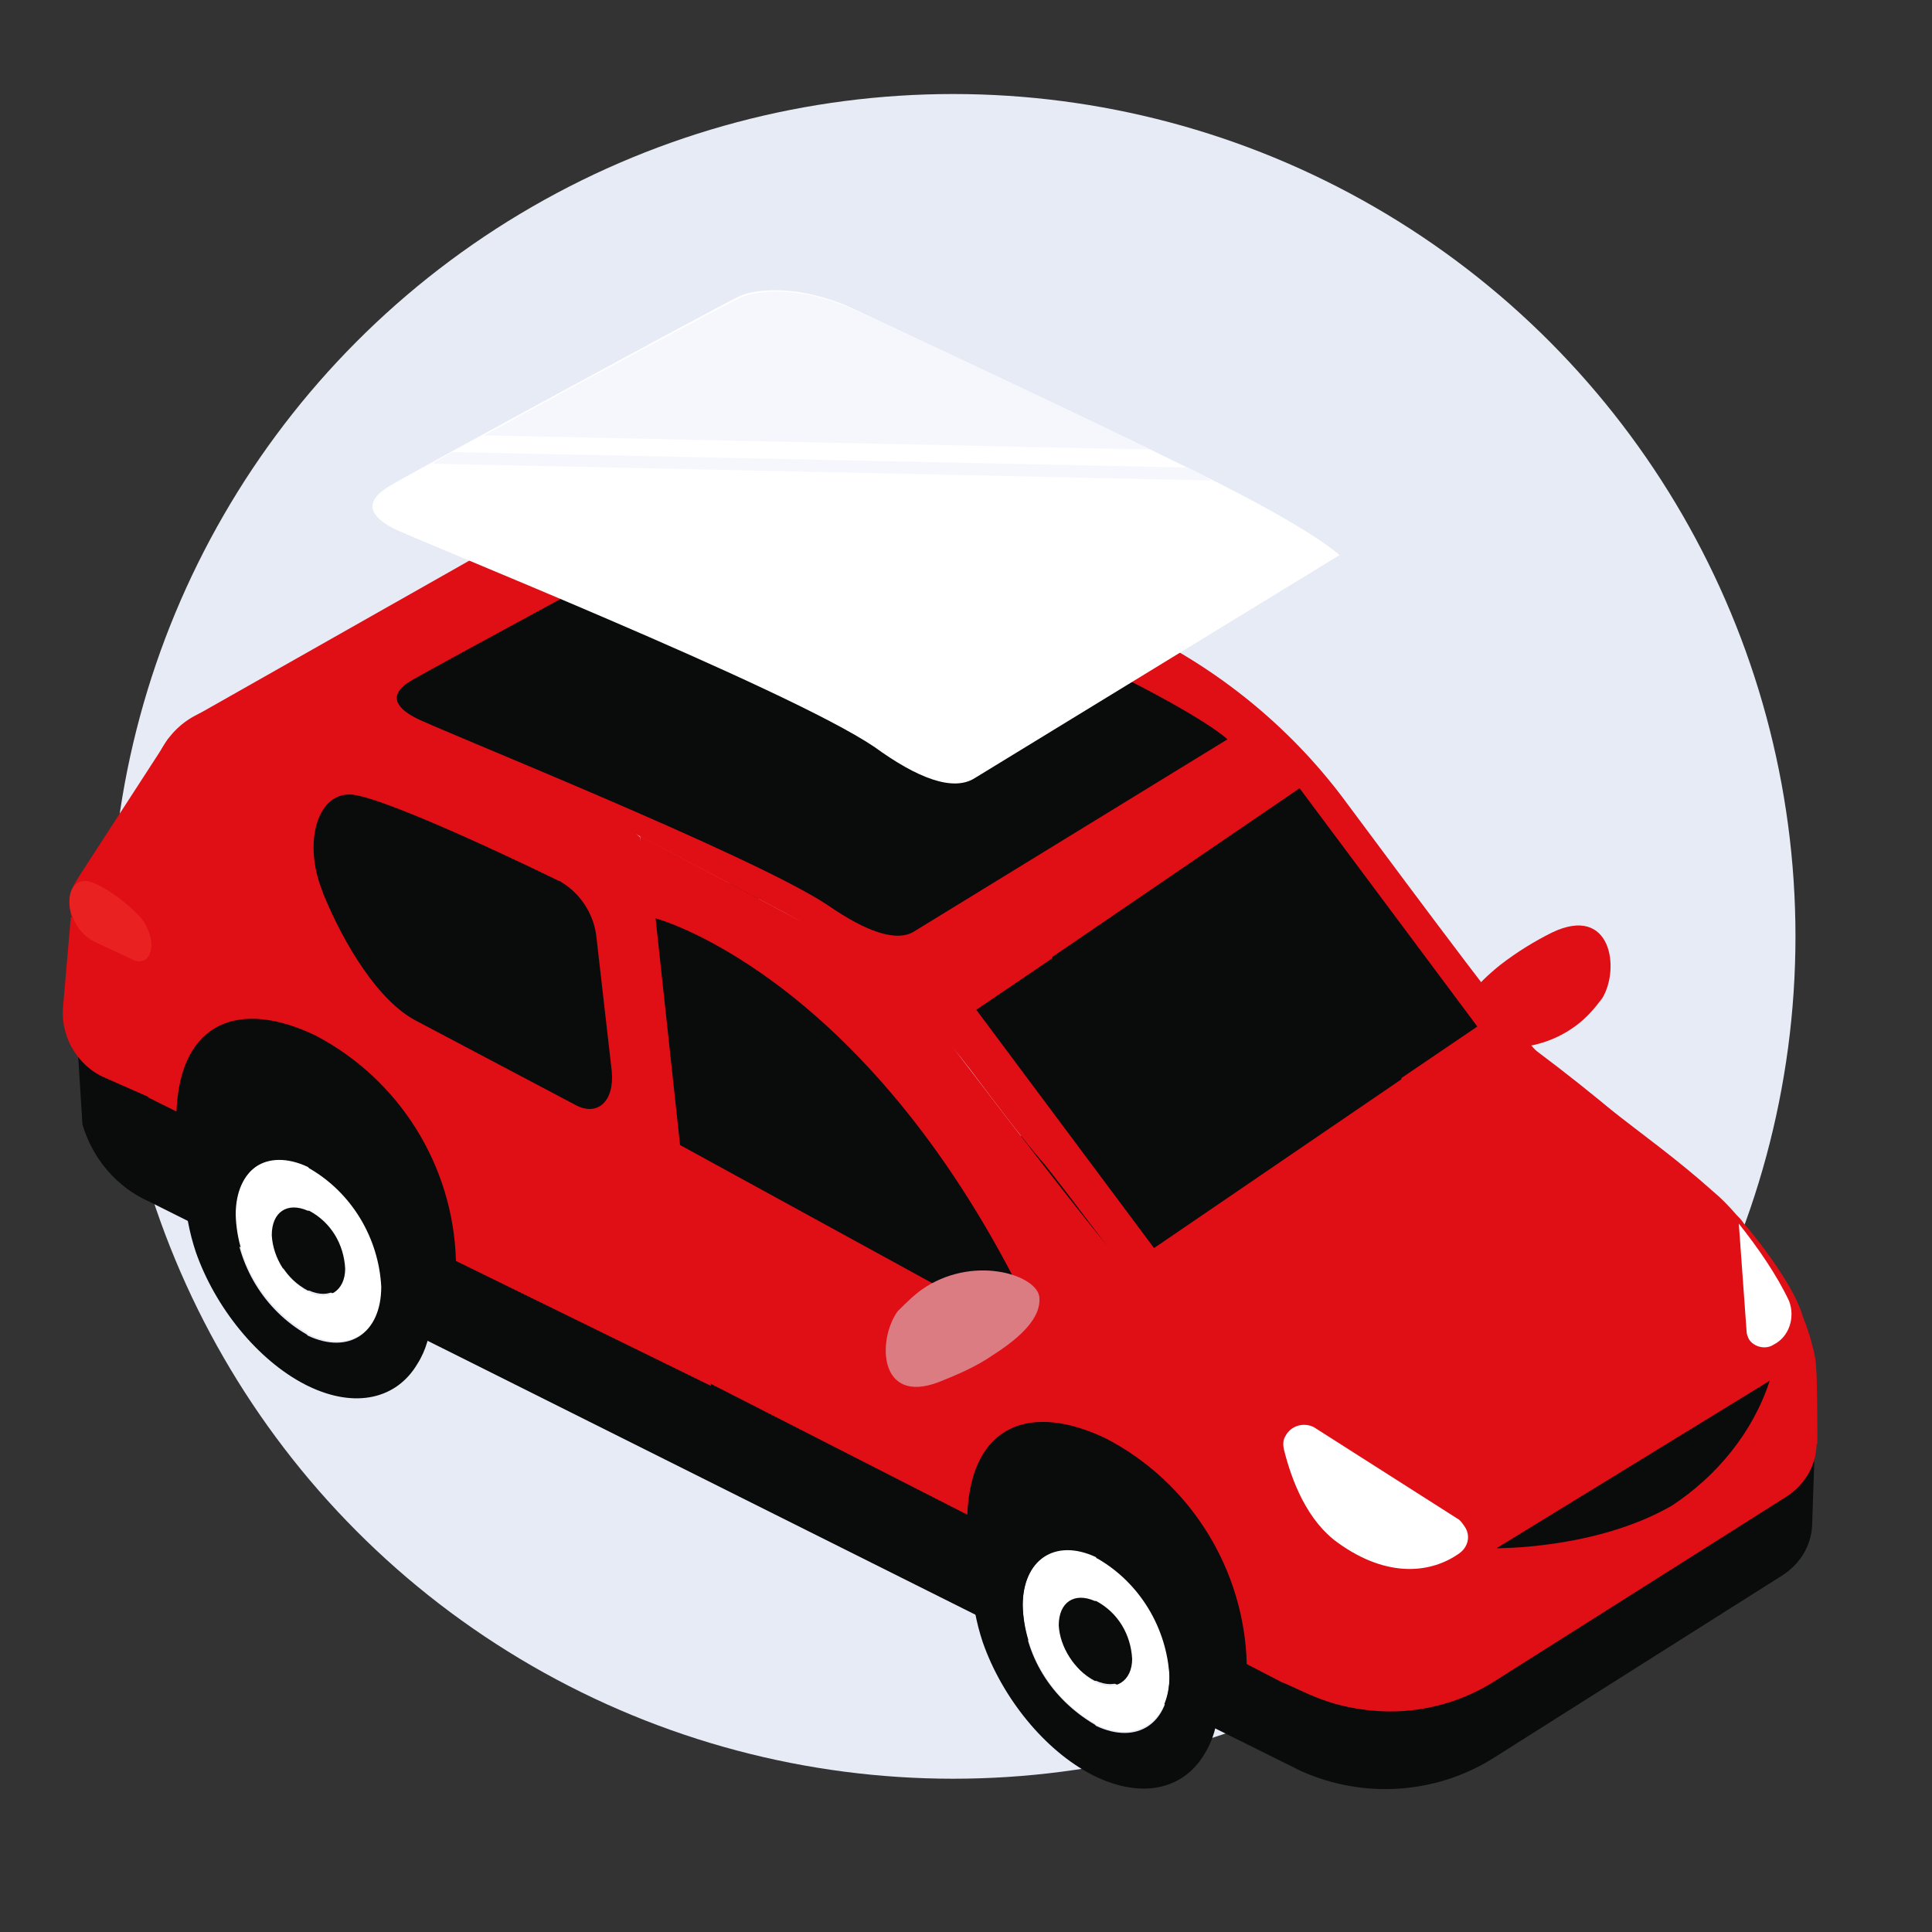 <?xml version="1.0" encoding="utf-8"?>
<!-- Generator: Adobe Illustrator 26.5.0, SVG Export Plug-In . SVG Version: 6.00 Build 0)  -->
<svg version="1.1" id="Calque_1" xmlns="http://www.w3.org/2000/svg" xmlns:xlink="http://www.w3.org/1999/xlink" x="0px" y="0px"
	 viewBox="0 0 150 150" style="enable-background:new 0 0 150 150;" xml:space="preserve">
<rect x="0" y="0" width="150" height="150" fill="#333333" stroke="none"/>
<style type="text/css">
	.st0{fill:#E7EBF5;}
	.st1{fill:#E00E15;}
	.st2{fill:#0A0B0B;}
	.st3{fill:#FFFFFF;}
	.st4{fill:#DB7B82;}
	.st5{fill:#E92221;}
	.st6{fill:#F6F7FC;}
</style>
<g>
	<g>
		<circle class="st0" cx="74" cy="72.7" r="65.4"/>
		<g>
			<polygon class="st1" points="13.1,57.3 6.1,68.1 15.5,63 			"/>
			<path class="st1" d="M122.4,79.6c0.8-0.6,1.4-1.3,2-2.1c1.4-2.3,0.7-7.3-3.9-5.1c-1.4,0.7-2.7,1.5-4,2.5c-2,1.6-3.4,3.3-3.1,4.7
				C113.7,81.4,118.7,82.4,122.4,79.6z"/>
			<path class="st1" d="M23,73.9l16.9-10.7c3.7-2.3,3.2-5.9-0.9-7.9l0,0c-4.2-2.1-10.6-1.8-14.2,0.5L7.9,66.5
				c-3.7,2.3-3.2,5.9,0.9,7.9l0,0C13,76.5,19.4,76.2,23,73.9z"/>
			<path class="st2" d="M5.9,79.3l6.9,0.1v2.4l25.9-16.4L58.9,69l-0.4,8.9c0,1.7-0.9,3.2-2.3,4.1l50.6,13.6
				c-4.7,3-23,33.7-27.6,31.5L11.6,93.3c-2.5-1.1-4.4-3.3-5.2-6L5.9,79.3z"/>
			<path class="st1" d="M16.7,55c16.5-4.1,33,10,33,10l5.5,42.6l-19.8-9.7c-0.2-7.4-4.4-14.1-10.9-17.5c-5.8-2.8-10.5-1.2-10.8,5.9
				l-2.2-1.1l0.3-24.3C11.9,58.1,13.9,55.6,16.7,55z"/>
			<path class="st2" d="M116.1,136.4l22.3-14.1c1.4-0.9,2.3-2.4,2.3-4.1l0.2-5.9l-20-6.5l-36.8,23.3l16.9,8.4
				C105.9,139.7,111.6,139.3,116.1,136.4z"/>
			<path class="st1" d="M116.4,130.3l22.3-14.1c3.1-2,3.1-6.3,0.1-7.8l-17.5-8.7L84.5,123l16.9,8.4
				C106.3,133.7,111.9,133.3,116.4,130.3z"/>
			<path class="st2" d="M69.4,121.2c0-0.6,6.4-23.9,18.9-14.8c5.5,4,14.9,23.2,9.9,26.7S69.4,121.2,69.4,121.2z"/>
			<path class="st2" d="M85.1,124.2L85.1,124.2c-1.6-0.8-2.9,0.1-2.9,1.8c0.1,1.9,1.1,3.6,2.8,4.5h0.1c1.6,0.7,2.8-0.1,2.8-1.8
				C87.8,126.8,86.7,125.1,85.1,124.2z"/>
			<path class="st3" d="M85.2,120.9c3.3,1.9,5.5,5.4,5.6,9.2c0,3.6-2.6,5.3-5.7,3.8l-0.1-0.1c-3.3-1.9-5.5-5.4-5.6-9.2
				C79.4,121,82,119.3,85.2,120.9C85.1,120.9,85.1,120.9,85.2,120.9z M85,130.6L85,130.6c1.6,0.8,2.9-0.1,2.9-1.8
				c-0.1-1.9-1.1-3.6-2.8-4.5H85c-1.6-0.7-2.8,0.1-2.8,1.9C82.3,127.9,83.4,129.6,85,130.6"/>
			<path class="st2" d="M85.2,116.3c5.2,2.6,9.4,9.5,9.4,15.4c0,0.3,0,0.6,0,0.9c-0.1,1.3-0.4,2.5-1.1,3.6c-1.6,2.7-4.8,3.5-8.5,1.7
				l-0.2-0.1c-3.7-1.9-7-6-8.5-10.3c-0.5-1.5-0.8-3.1-0.9-4.7c0-0.1,0-0.3,0-0.4c0-6,4.3-8.8,9.6-6.3
				C85.1,116.2,85.2,116.2,85.2,116.3z M85,133.9l0.1,0.1c3.2,1.5,5.7-0.2,5.7-3.8c-0.2-3.8-2.3-7.3-5.6-9.2c0,0-0.1,0-0.1-0.1
				c-3.2-1.5-5.7,0.2-5.7,3.8C79.5,128.5,81.6,131.9,85,133.9"/>
			<path class="st2" d="M24,93.9L24,93.9c-1.6-0.8-2.9,0.1-2.9,1.8c0.1,1.9,1.1,3.6,2.8,4.5H24c1.6,0.7,2.8-0.1,2.8-1.8
				C26.7,96.6,25.6,94.9,24,93.9z"/>
			<path class="st3" d="M24.1,90.6c3.3,1.9,5.5,5.4,5.6,9.2c0,3.6-2.6,5.3-5.7,3.8c0,0-0.1,0-0.1-0.1c-3.3-1.9-5.5-5.4-5.6-9.2
				c0-3.6,2.6-5.3,5.7-3.8L24.1,90.6z M23.9,100.3L23.9,100.3c1.6,0.8,2.9-0.1,2.9-1.8c-0.1-1.9-1.1-3.6-2.8-4.5h-0.1
				c-1.6-0.7-2.8,0.1-2.8,1.9C21.2,97.7,22.3,99.4,23.9,100.3"/>
			<path class="st2" d="M24.1,86c5.2,2.6,9.4,9.5,9.4,15.4c0,0.3,0,0.6,0,0.9c-0.1,1.3-0.4,2.5-1.1,3.6c-1.6,2.7-4.8,3.5-8.5,1.7
				l-0.2-0.1c-3.7-1.9-7-6-8.5-10.3c-0.5-1.5-0.8-3.1-0.9-4.7c0-0.1,0-0.3,0-0.4c0-6,4.3-8.8,9.6-6.3C24,86,24.1,86,24.1,86z
				 M23.8,103.6l0.1,0.1c3.2,1.5,5.7-0.2,5.7-3.8c-0.2-3.8-2.3-7.3-5.6-9.2l-0.1-0.1c-3.2-1.5-5.7,0.2-5.7,3.8
				C18.4,98.2,20.5,101.7,23.8,103.6"/>
			<path class="st1" d="M49.7,64.9l19.8,10.5c0,0,15.7,20.8,17.6,22.6c1.6,1.5,17.3,12.5,18.2,14c2.1,3.2,2.6,4.8,2.5,8
				c0,0-0.3,12.7-0.3,12.8c-4.1,0-6.4-1.6-8-2.2l-2.7-1.4c-0.2-7.4-4.4-14.1-10.9-17.5c-5.8-2.8-10.5-1.2-10.8,5.9L50.4,105
				L49.7,64.9z"/>
			<path class="st1" d="M40.9,41L15.3,55.5c9-1,18,0.8,26,5L61,70.9c5.6,3,10.5,7.1,14.3,12.1c2.1,2.8,4.3,5.7,5.8,7.4
				c1.7,2.1,7.9,10.4,7.9,10.4s10.4,7.1,14.1,10.8c1.2,1.3,2.3,2.6,3.3,4.1c2,3,3,6.6,2.9,10.2l28.7-19.4c0.1-3.6-1-7.2-2.9-10.2
				c-1-1.5-2.1-2.9-3.3-4.1c-3.9-3.8-8.1-7.3-12.5-10.6c-1-0.8-8.9-11.4-14.7-19.2c-4.1-5.6-9.5-10.1-15.7-13.2L68.4,39.1
				c-0.2-0.1-0.5-0.2-0.7-0.3C59.2,35.3,49.3,36.2,40.9,41z"/>
			<path class="st1" d="M119.2,81.7c1.6,1.4,3.8,2.9,5.4,4.1c3.2,2.5,5.6,4.2,8.4,6.7c0.6,0.5,1.2,1.1,1.8,1.8
				c0.2,0.2,0.4,0.4,0.6,0.7c0.3,0.3,3.7,4.4,4.5,7c0.1,0.3,0.2,0.6,0.3,0.8c0.1,0.3,0.2,0.6,0.3,0.9c0.1,0.4,0.2,0.7,0.3,1.1
				c0.1,0.5,0.2,0.9,0.2,1.4c0.1,0.8,0.1,5.1,0.1,5.9l-31.8,13.8l-2.5-8.2c-0.2-0.2-0.4-3.9-0.6-4.1c-0.6-0.6-0.2,0.8-0.8,0.2
				c-2.8-2.6-6.2-5.9-9.4-8.4c-1.6-1.2-3.7-2.9-5.8-4.3L119.2,81.7z"/>
			<path class="st3" d="M137.7,104.4c-0.6,0.4-1.5,0.2-1.9-0.4c-0.1-0.2-0.2-0.4-0.2-0.7L135,95c1.5,1.9,2.9,3.9,3.9,6
				C139.4,102.3,138.9,103.8,137.7,104.4L137.7,104.4z"/>
			<path class="st3" d="M113.3,118l-11.3-7.2c-0.8-0.4-1.8-0.1-2.2,0.7c-0.2,0.3-0.2,0.7-0.1,1.1c0.6,2.4,1.8,5.5,4.2,7.2
				c3.9,2.8,7.3,2.3,9.4,0.8c0.7-0.5,0.9-1.4,0.4-2.1C113.5,118.2,113.4,118.1,113.3,118L113.3,118z"/>
			<polygon class="st2" points="81.7,74.4 81.7,74.3 100.9,61.2 114.7,79.7 108.8,83.7 108.8,83.8 89.6,96.9 75.8,78.4 			"/>
			<path class="st1" d="M11.7,74.1l-0.1,11.1l-3.4-1.5c-1.2-0.5-2.1-1.4-2.7-2.5l0,0c-0.5-1-0.7-2-0.6-3.1l0.6-6.9L11.7,74.1z"/>
			<path class="st2" d="M78,102.7L52.8,88.9l-1.9-17.6c0,0,15.5,4.1,27.9,28.1C79.7,101.2,79.2,103.4,78,102.7z"/>
			<path class="st4" d="M71.9,99.9c-0.8,0.5-1.5,1.2-2.2,1.9c-1.6,2.2-1.5,7.3,3.2,5.5c1.5-0.6,2.9-1.2,4.2-2.1
				c2.2-1.4,3.7-2.9,3.6-4.4C80.7,99.1,75.9,97.4,71.9,99.9z"/>
			<path class="st2" d="M44.7,85.8l-12.3-6.5c-3-1.5-5.7-6-7.3-9.9c0-0.1-0.1-0.2-0.1-0.3c-1.5-3.8-0.3-7.7,2.4-7.4
				c3.1,0.4,15.4,6.4,16,6.7c0.1,0,0.2,0.1,0.2,0.1c1.5,0.9,2.5,2.5,2.7,4.2l1.2,10.5C47.7,85.5,46.4,86.7,44.7,85.8z"/>
			<path class="st5" d="M5.4,70.3L5.4,70.3c-0.1-1.2,0.4-1.9,1.2-1.9c0.4,0,0.8,0.2,1.2,0.4c1.1,0.6,2.1,1.4,2.9,2.2
				c1,1,1.4,2.7,0.7,3.4c-0.3,0.3-0.8,0.3-1.1,0.1l-3-1.4l0,0C6.2,72.5,5.6,71.5,5.4,70.3z"/>
			<path class="st2" d="M137.4,107.2l-21.2,13c0,0,7.7,0.1,13.6-3.3C133.3,114.6,136.1,111.2,137.4,107.2z"/>
		</g>
		<path class="st2" d="M71,72.3l24.3-14.9c0,0-1.6-1.6-9.3-5.4S64.7,41.9,62.7,41c-3.4-1.6-6.3-1.3-7.4-0.8S33.9,51.7,32,52.8
			s-1.3,2.1,0.2,2.9c1.4,0.8,26.3,10.7,32.1,14.6C67.2,72.3,69.6,73.2,71,72.3z"/>
		<path class="st3" d="M75.7,60.4L104,43.1c0,0-1.9-1.9-10.8-6.3S68.4,25,66.1,23.9c-4-1.8-7.4-1.5-8.7-0.9S32.5,36.4,30.3,37.7
			s-1.5,2.4,0.2,3.3c1.7,0.9,30.6,12.4,37.4,17C71.2,60.4,74,61.5,75.7,60.4z"/>
		<path class="st6" d="M89.3,34.9c-9-4.4-21.1-10-23.1-10.9c-4-1.8-7.4-1.5-8.7-0.9c-0.9,0.4-12.1,6.4-19.9,10.7L89.3,34.9z"/>
		<path class="st6" d="M93.2,36.8l-1-0.5l-57.1-1.2l-1.4,0.8V36L94,37.3C93.7,37,93.4,36.9,93.2,36.8z"/>
	</g>
</g>
</svg>
